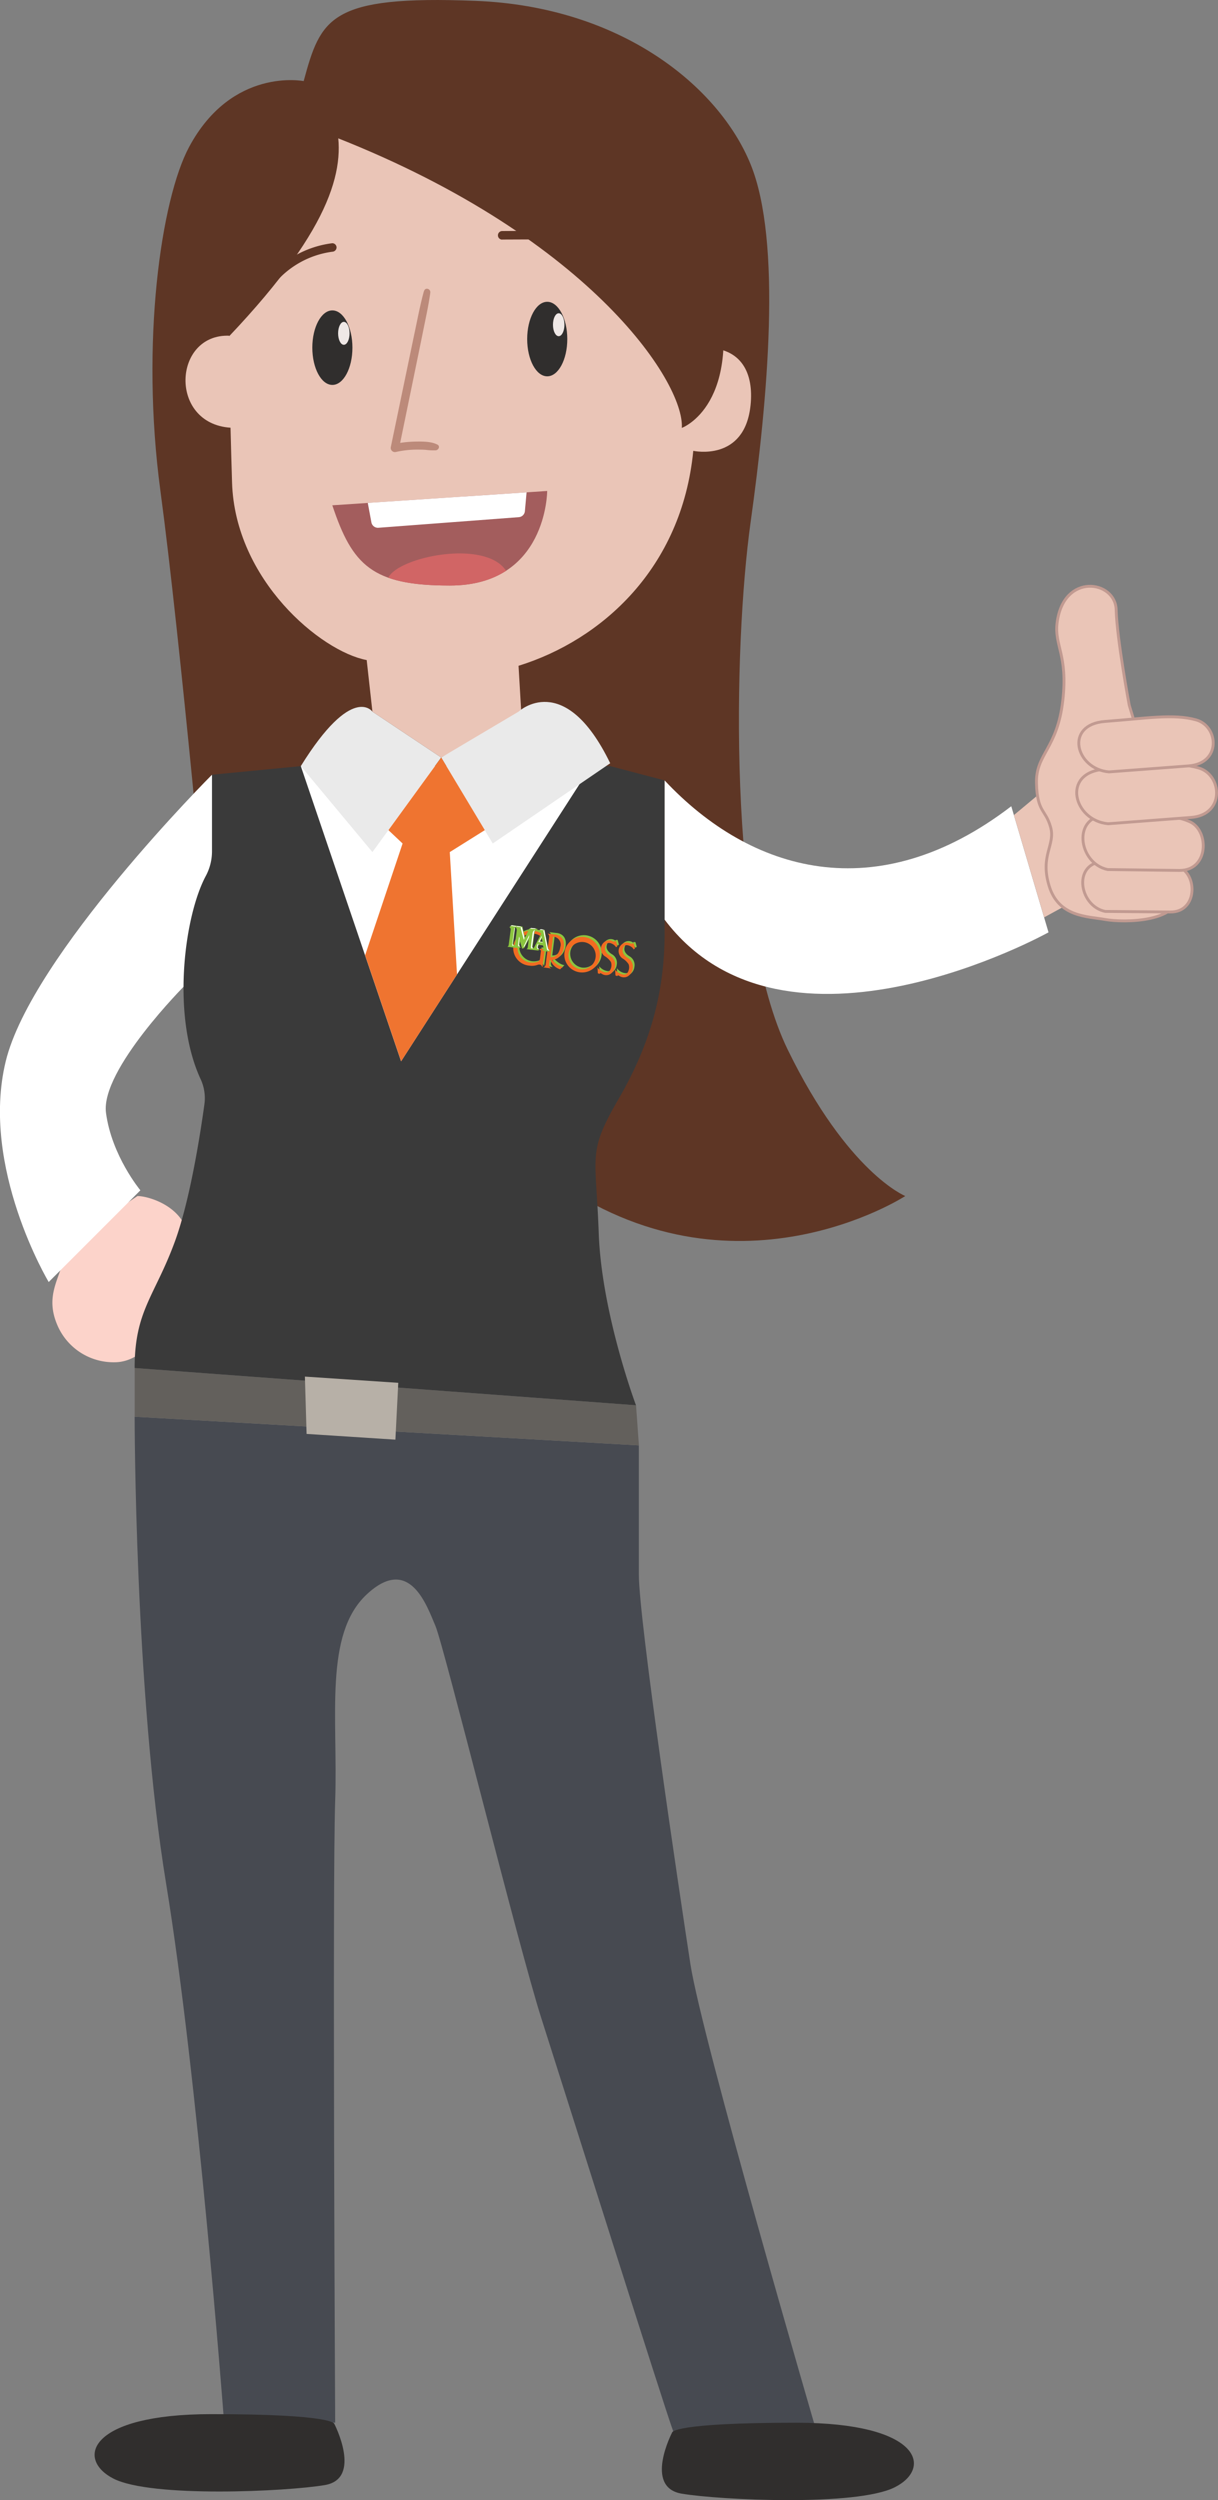 <svg xmlns="http://www.w3.org/2000/svg" viewBox="0 0 425.16 872.3"><rect x="0" y="0" width="425.16" height="872.3" fill="#808080" stroke="none"/><defs><style>.cls-1{fill:#5e3625;}.cls-2{fill:#474a51;}.cls-3{fill:#63605c;}.cls-10,.cls-4{fill:#eac5b7;}.cls-5{fill:#fcd3ca;}.cls-19,.cls-6{fill:#fff;}.cls-7{fill:#3a3a3a;}.cls-8{fill:#eaeaea;}.cls-9{fill:#ef7430;}.cls-10{stroke:#c19a91;stroke-miterlimit:10;}.cls-11{fill:#b7b0a7;}.cls-12{fill:#302e2d;}.cls-13{fill:#a35d5d;}.cls-14{fill:#d16565;}.cls-15{fill:#bc8a7a;}.cls-16{fill:#efe8e6;}.cls-17{fill:#8bc53f;}.cls-17,.cls-18,.cls-19{fill-rule:evenodd;}.cls-18{fill:#f26b21;}</style></defs><g id="Layer_2" data-name="Layer 2"><g id="Layer_2-2" data-name="Layer 2"><path class="cls-1" d="M106,28.3c6-22,9-30,60-28s85,30,96,57,6,82,0,125-8,141,13,184,41,51,41,51-60,39-123-6-120-77-120-77-10-111-17-163,.26-101.83,10-120C81,23.3,106,28.3,106,28.3Z"/><path class="cls-2" d="M47,494.3s0,96,11,163,20,185,20,185l39,3s-1-188,0-217-4-58,11-72,21,4,24,11,29,112,37,137,43,136,46,144h50s-40-137-44-163-18-120-18-136v-45Z"/><polygon class="cls-3" points="47.02 477.3 47.02 494.3 223.02 504.3 222.02 490.3 47.02 477.3"/><path class="cls-4" d="M246,121.3s-.06-14-1-30c-1-17-32-53-73-56-52.1-3.82-89,31-91,60-.51,7.36-.78,14.37-.88,21.83-19.75-.79-21.34,30.67.35,32.1.14,5.79.32,12.09.53,19.07,1,34,31,59,47,62l2,18,24,16,28-15-1-17c29-9,57-34,61-75,0,0,18,4,20-16C263.11,130.35,259,121.3,246,121.3Z"/><path class="cls-5" d="M48,417.3c4,0,18,4,18,17,0,12.37-9.88,41-26,41a21.33,21.33,0,0,1-20-13c-4-9.38,0-15,2-22C24.16,432.8,48,417.3,48,417.3Z"/><path class="cls-6" d="M105,267.3H208.84L185,336.3l-39,46s-33-9-33-12S105,267.3,105,267.3Z"/><path class="cls-6" d="M74,270.3s-63,63-72,100,15,77,15,77l32-32s-10-12-12-27,27.75-44.71,27.75-44.71L85,309.3Z"/><path class="cls-7" d="M232,325.3v-53l-19-5h-6.66L140,370.3l-35-103-31,3v26.76a18.21,18.21,0,0,1-2.17,8.58c-7.41,13.82-12.14,48.54-1.79,70.9a15.72,15.72,0,0,1,1.31,8.76c-1.4,10.16-5,33.47-10.35,48-7,19-14,24-14,44l175,13s-12-32-13-60-4-28,7-47S232,346.3,232,325.3Z"/><path class="cls-8" d="M130,248.3s-7-10-25,19l25,30,24-33Z"/><path class="cls-8" d="M181,248.3s16-15,32,18l-41,28-18-30Z"/><polygon class="cls-9" points="169.23 289.64 154.02 264.3 135.59 289.64 140.53 294.3 127.45 333.31 140.02 370.3 159.53 340 157 297.3 169.23 289.64"/><path class="cls-6" d="M232,272.3c30,32,74,45,121,9l13,44s-92,51.17-134-4.42Z"/><polygon class="cls-4" points="353.93 284.38 366.02 274.3 375.02 314.3 364.48 320.07 353.93 284.38"/><path class="cls-10" d="M394.18,246.07s-4.31-23.07-4.57-33.33S371.22,199.67,369,217.3c-1,8,3.78,11.14,2,27-1.92,17.08-9.46,18.69-9.2,28.95s3.13,9,4.92,15.31-3.82,9.83-.47,20.64,13.39,10.51,19.57,11.62,27.37,1.29,25.88-10.69S394.18,246.07,394.18,246.07Z"/><path class="cls-10" d="M385.8,318c-9.39-1.91-11.6-17.54.15-17.44s19.59-.75,25.84,2.06,6.13,15.66-3.27,15.58Z"/><path class="cls-10" d="M386.65,303.39c-10.33-2.12-12.73-19.15.21-19s21.57-.76,28.44,2.31,6.71,17.08-3.64,17Z"/><path class="cls-10" d="M386.8,287.41c-12.11-1.1-16.37-17.83-1.41-19s24.86-2.85,33.06-.45,9.24,16.35-2.73,17.25Z"/><path class="cls-10" d="M387.09,269.32c-11.64-1-15.7-16.53-1.33-17.61s23.89-2.74,31.77-.53,8.86,15.18-2.64,16.05Z"/><polygon class="cls-11" points="106.43 480.3 107.02 500.3 138.02 502.3 139.02 482.47 106.43 480.3"/><path class="cls-1" d="M80,117.3c37-39,41-60,37-75s-37,26-37,26Z"/><path class="cls-1" d="M113,46.3c92,35,126,87,125,103,0,0,22-8,12-52s-43-75-43-75H148Z"/><ellipse class="cls-12" cx="116.02" cy="121.3" rx="7" ry="13"/><ellipse class="cls-12" cx="191.02" cy="118.3" rx="7" ry="13"/><path class="cls-13" d="M116,176.3l75-5s0,33-34,33C130,204.3,123,197.3,116,176.3Z"/><path class="cls-6" d="M128.38,175.47l1.26,6.78a2.31,2.31,0,0,0,2.45,1.89l49-3.7a2.3,2.3,0,0,0,2.13-2.1l.59-6.56Z"/><path class="cls-14" d="M135.55,201.56c5.36,1.92,12.24,2.74,21.47,2.74,8.49,0,14.87-2.06,19.65-5.15C169.31,188,139,194.3,135.55,201.56Z"/><path class="cls-15" d="M148,101.51c-1.24,4.45-2.1,9-3.06,13.55s-1.89,9.08-2.84,13.62l-5.67,27.24a1.46,1.46,0,0,0,1.78,1.77,34.74,34.74,0,0,1,7-.82c1.12,0,2.24,0,3.35.08a21.28,21.28,0,0,0,3.56.17c1-.12,1.62-1.47.55-2-2.12-1.1-5.12-1.08-7.46-1.05a39.56,39.56,0,0,0-7.74.87l1.77,1.77,5.6-27.25c.93-4.55,1.88-9.09,2.79-13.63s1.94-9.1,2.57-13.69c.19-1.39-1.77-2-2.17-.6Z"/><ellipse class="cls-16" cx="120.02" cy="116.3" rx="2" ry="4"/><ellipse class="cls-16" cx="195.02" cy="113.3" rx="2" ry="4"/><path class="cls-12" d="M116.69,845.67s9.91,19.13-3.3,21.38-60.57,4.5-73.78-2.25-8.81-22.5,34.14-22.5S116.69,845.67,116.69,845.67Z"/><path class="cls-12" d="M234.63,848.67s-10,19.13,3.34,21.38,61.08,4.5,74.4-2.25,8.89-22.5-34.42-22.5S234.63,848.67,234.63,848.67Z"/><path class="cls-1" d="M94.11,101.23A31.67,31.67,0,0,1,116,87.83a1.53,1.53,0,0,0,1.48-1.49A1.49,1.49,0,0,0,116,84.86,34.84,34.84,0,0,0,91.54,99.73c-1.09,1.58,1.49,3.07,2.57,1.5Z"/><path class="cls-1" d="M175.31,83.58l23.44-.1c3.53,0,6.71.21,9.7,2.26A33.34,33.34,0,0,1,215,92.4c1.21,1.49,3.31-.63,2.1-2.1a36.94,36.94,0,0,0-6.83-6.91,16.79,16.79,0,0,0-10.09-2.89c-8.29-.06-16.58.07-24.87.11a1.49,1.49,0,0,0,0,3Z"/><g id="Group_97" data-name="Group 97"><g id="Group_94" data-name="Group 94"><path id="Path_319" data-name="Path 319" class="cls-17" d="M193.66,326.21l-.89,7.17c3,.11,3.42-3.51,3.42-3.51A2.81,2.81,0,0,0,193.66,326.21ZM190.17,337l2.81.39a1.38,1.38,0,0,1-.7-1.31l.19-1.64h.27a5.25,5.25,0,0,0,3.41,3.25l.85-.95c-1.91-.26-3.63-2.33-3.63-2.33,3.67-.37,4.09-4.45,4.09-4.45.5-4.26-3.11-4.43-3.11-4.43l-2.63-.32a1.24,1.24,0,0,1,.6,1.14l-1.22,9.53A1.34,1.34,0,0,1,190.17,337Zm8.92-5.06a4.77,4.77,0,1,1,4.08,5.65A4.9,4.9,0,0,1,199.09,332Zm-1.45-.19a6.22,6.22,0,1,1,5.41,6.93h0a6.12,6.12,0,0,1-5.41-6.93ZM209.18,337l.1,2,.64.24c.07-.45.63-.12.63-.12a2.83,2.83,0,0,0,2.8.31,3.63,3.63,0,0,0,1.93-2.81,3.47,3.47,0,0,0-1.54-3.61c-2.32-1.32-2-2.87-2-2.87.39-3.09,3.1-1.07,3.1-1.07a3.57,3.57,0,0,1,.77.87l.43-.39-.44-1.6-.64,0c-.07.36-.35.11-.35.11a2.67,2.67,0,0,0-2.36-.24,3.07,3.07,0,0,0-1.93,2.71,3.15,3.15,0,0,0,1.31,2.63,6.69,6.69,0,0,1,2.18,2.05,3.23,3.23,0,0,1-.06,2.35c-.55,1.56-1.74,1.26-1.74,1.26a4.62,4.62,0,0,1-2.88-1.74Zm6.16.76.1,2,.65.24c.06-.46.62-.13.62-.13a2.83,2.83,0,0,0,2.81.31,3.61,3.61,0,0,0,1.93-2.8,3.48,3.48,0,0,0-1.54-3.62c-2.32-1.32-1.95-2.87-1.95-2.87.38-3.08,3.1-1.06,3.1-1.06a3.31,3.31,0,0,1,.76.86l.44-.38-.45-1.6-.63-.06c-.07.36-.36.11-.36.11a2.65,2.65,0,0,0-2.35-.24,3.08,3.08,0,0,0-1.93,2.71,3.16,3.16,0,0,0,1.3,2.64,6.69,6.69,0,0,1,2.18,2.05,3.15,3.15,0,0,1-.06,2.34c-.55,1.56-1.73,1.26-1.73,1.26a4,4,0,0,1-2.89-1.74Zm-27.2-1.66a5.73,5.73,0,0,1-2.78.23,6.11,6.11,0,1,1,1.35-12.14.35.35,0,0,1,.28.08,5.91,5.91,0,0,1,3.23,1.45L190.1,327A4.83,4.83,0,0,0,187,325.3a5.09,5.09,0,0,0-5.72,4.35,5.15,5.15,0,0,0,4.35,5.72,5.49,5.49,0,0,0,2.68-.32c.71-.21.75-1.12.75-1.12l.32-2.54c.08-.36-.19-.35-.19-.35-.37-.16-.2-.35-.2-.35,0-.18.53-.12.53-.12l1.18.12c.63.06.47.43.47.43s-.35.2-.35.2-.16.28-.16.28l-.72,5.26c-.08.18-.19-.08-.19-.08-.33-1.15-1.47-.56-1.56-.64Z"/><path id="Path_320" data-name="Path 320" class="cls-18" d="M193.06,326.79l-.89,7.16c3,.12,3.42-3.51,3.42-3.51A2.8,2.8,0,0,0,193.06,326.79Zm-3.5,10.72,2.81.39a1.37,1.37,0,0,1-.7-1.31l.19-1.63.27,0a5.27,5.27,0,0,0,3.41,3.25l.85-.94c-1.9-.27-3.63-2.34-3.63-2.34,3.67-.37,4.09-4.45,4.09-4.45.51-4.26-3.11-4.43-3.11-4.43l-2.63-.31a1.21,1.21,0,0,1,.6,1.14l-1.22,9.52a1.15,1.15,0,0,1-.93,1.13Zm8.93-5a4.77,4.77,0,1,1,4.08,5.65A4.9,4.9,0,0,1,198.49,332.54Zm-1.45-.19a6.21,6.21,0,1,1,5.4,6.93h0a6.17,6.17,0,0,1-5.4-6.93Zm11.54,5.26.1,2,.64.23c.07-.45.62-.12.62-.12a2.82,2.82,0,0,0,2.81.31,3.62,3.62,0,0,0,1.93-2.81,3.47,3.47,0,0,0-1.54-3.61c-2.32-1.32-1.95-2.87-1.95-2.87.39-3.09,3.1-1.06,3.1-1.06a3.35,3.35,0,0,1,.77.86l.43-.38-.45-1.69-.63-.06c-.07.36-.36.11-.36.11a2.65,2.65,0,0,0-2.35-.24,3.09,3.09,0,0,0-1.94,2.71,3.2,3.2,0,0,0,1.31,2.64,6.69,6.69,0,0,1,2.18,2.05,3.21,3.21,0,0,1-.06,2.34c-.55,1.56-1.74,1.26-1.74,1.26a4.48,4.48,0,0,1-2.87-1.65Zm6.16.76.1,2,.65.24c.06-.46.62-.13.62-.13a2.83,2.83,0,0,0,2.81.31,3.61,3.61,0,0,0,1.93-2.8,3.48,3.48,0,0,0-1.54-3.62c-2.32-1.32-1.95-2.87-1.95-2.87.38-3.08,3.1-1.06,3.1-1.06a3.48,3.48,0,0,1,.76.86l.43-.38-.44-1.69-.64-.06c-.07.37-.35.11-.35.11a2.67,2.67,0,0,0-2.36-.24,3.08,3.08,0,0,0-1.93,2.71,3.17,3.17,0,0,0,1.31,2.64,6.69,6.69,0,0,1,2.18,2.05,3.23,3.23,0,0,1-.06,2.35c-.55,1.56-1.74,1.26-1.74,1.26a4.8,4.8,0,0,1-2.88-1.66Zm-27.2-1.66a5.73,5.73,0,0,1-2.78.23,6.11,6.11,0,1,1,1.35-12.14h.27a6.54,6.54,0,0,1,3.32,1.45l-.12,1.27a4.79,4.79,0,0,0-3.15-1.73,5.08,5.08,0,0,0-1.37,10.07,5.65,5.65,0,0,0,2.69-.32c.71-.22.75-1.12.75-1.12l.32-2.54c.07-.36-.2-.35-.2-.35-.37-.16-.2-.35-.2-.35,0-.18.54-.12.54-.12l1.17.12c.64.06.48.43.48.43,0,.18-.35.2-.35.2s-.17.27-.17.27l-.72,5.27c-.08.18-.18-.08-.18-.08-.42-1.15-1.65-.55-1.65-.55Z"/><g id="Group_93" data-name="Group 93"><path id="Path_321" data-name="Path 321" class="cls-17" d="M189.13,327.35l.24,1.25-.82-.14Zm-10,1.78.63-5.17a1,1,0,0,1,.16-.46c.65.42.43,1.42.43,1.42l-.58,4.44c0,.36-.16.37-.16.37-.54,0-.48-.6-.48-.6Zm-.51-6.37,3.72.52.92,3.83,1.46-3.05.71-.3,2.27.33a2.23,2.23,0,0,0-1.18,1.68l-.58,4.45c-.06.54.3.61.3.61s.25-.37.25-.37l2.3-4.44c.4-.84-.79-1.32-.79-1.32l.69-.48,1.37.2,1.21,6.15a2,2,0,0,0,.88,1.22l-.71.22-2.18-.25c.62-.22.49-1.11.49-1.11l-.22-.8-1.46-.19c-.82,1.48.27,1.69.27,1.69l-.52.3-4.17-.5c.53,0,.59-.76.59-.76l.31-2.62-1.31,2.5a1,1,0,0,1-1,.68l-.76-2.67-.19,1.63c-.07.37.57.6.57.6l-.7.31-4.17-.5c.53,0,.59-.76.59-.76l.71-5.35a.88.88,0,0,0-.48-.69Z"/><g id="Group_92" data-name="Group 92"><path id="Path_322" data-name="Path 322" class="cls-19" d="M178.62,322.84l-.44.21,1.82.26.35-.19Z"/><path id="Path_323" data-name="Path 323" class="cls-19" d="M180.53,323.11l-.35.2,1.45.19.35-.2Z"/><path id="Path_324" data-name="Path 324" class="cls-19" d="M179.75,323.69a.48.48,0,0,0-.25.46l-.72,5.26c-.06.55.3.62.3.62l.26-.19a.61.61,0,0,1-.39-.7h0l.8-5.45Z"/><path id="Path_325" data-name="Path 325" class="cls-19" d="M181.17,326.77l.21.62-.25,2.17c0,.27.39.52.39.52l-.35.2a.6.6,0,0,1-.31-.7Z"/><path id="Path_326" data-name="Path 326" class="cls-19" d="M184.74,326.22l-.05.73-1.55,3.14a.49.49,0,0,1-.43.29Z"/><path id="Path_327" data-name="Path 327" class="cls-19" d="M182.16,323.38l-.43.3,1.12,4.26.24-.64Z"/><path id="Path_328" data-name="Path 328" class="cls-19" d="M185.43,323.76l1.72.18-.44.2L185,324Z"/><path id="Path_329" data-name="Path 329" class="cls-19" d="M188.78,324.21l1.09.13-.44.2-1.09-.12Z"/><path id="Path_330" data-name="Path 330" class="cls-19" d="M190,324.51l-.35.2,1.23,6.33a.7.7,0,0,0,.75.6h.18a1.34,1.34,0,0,1-.58-.78Z"/><path id="Path_331" data-name="Path 331" class="cls-19" d="M186.73,324.5c-.72.13-.84,1.21-.84,1.21l-.57,4.63c-.06.63.48.6.48.6l.26-.19a.61.61,0,0,1-.31-.7l.66-4.72A2.07,2.07,0,0,1,186.73,324.5Z"/><path id="Path_332" data-name="Path 332" class="cls-19" d="M189.08,326.54l0,.45-.73,1.57,1.09.12v.18l-1.54-.19Z"/><path id="Path_333" data-name="Path 333" class="cls-19" d="M188,329.39l-.27-.08c-.83,1.4,0,1.81,0,1.81.18.08.44-.12.44-.12C187.14,330.7,188,329.39,188,329.39Z"/></g></g></g></g></g></g></svg>